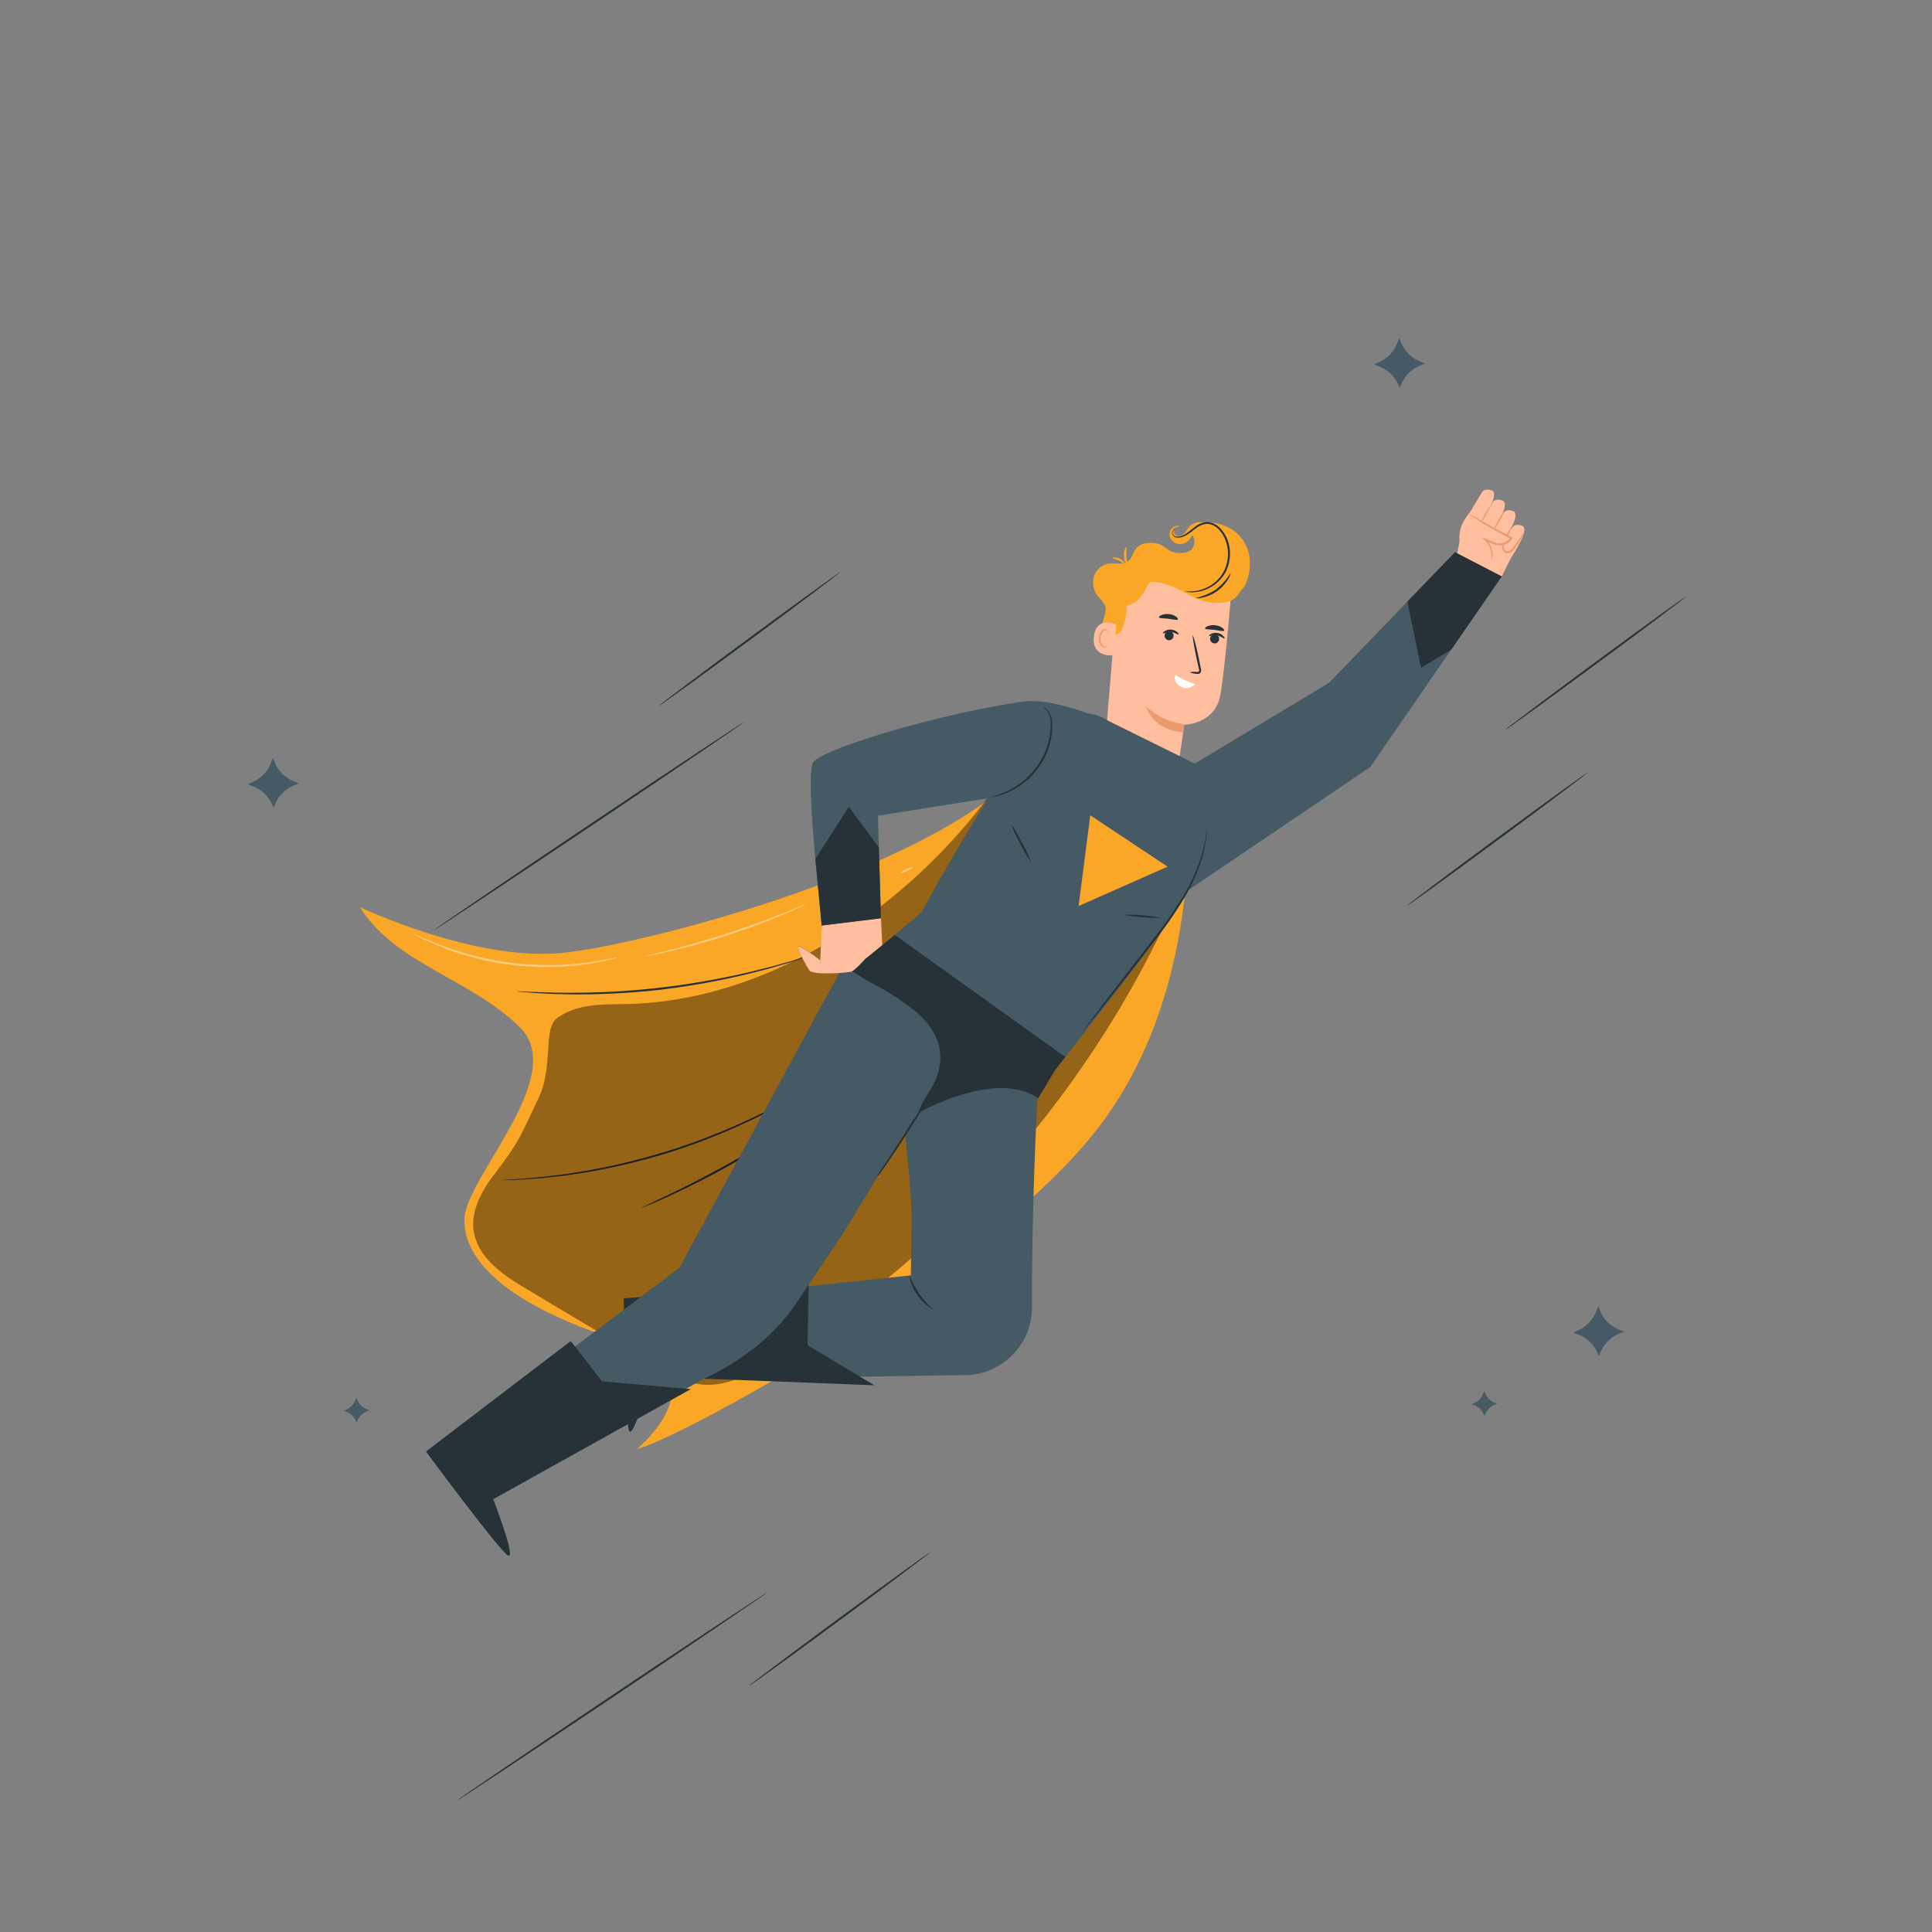 <svg xmlns="http://www.w3.org/2000/svg" xmlns:xlink="http://www.w3.org/1999/xlink" viewBox="0 0 500 500"><rect x="0" y="0" width="500" height="500" fill="#808080" stroke="none"/><g id="freepik--Stars--inject-390"><path d="M362.12,87.51l.52,1.24a8.76,8.76,0,0,0,4.82,4.78l1.35.55-1.29.53a8.85,8.85,0,0,0-4.87,4.87l-.36.91-.55-1.14a8.82,8.82,0,0,0-4.93-4.46l-1.17-.43,1.54-.75a8.86,8.86,0,0,0,4.29-4.55Z" style="fill:#455a64"></path><path d="M384.12,360l.26.62a4.38,4.38,0,0,0,2.41,2.39l.68.28-.65.26a4.41,4.41,0,0,0-2.43,2.44l-.18.45-.28-.57a4.42,4.42,0,0,0-2.46-2.23l-.59-.22.77-.37a4.45,4.45,0,0,0,2.15-2.27Z" style="fill:#455a64"></path><path d="M92.23,361.71l.26.62a4.4,4.4,0,0,0,2.42,2.39l.67.28-.65.26a4.44,4.44,0,0,0-2.43,2.44l-.18.45-.28-.57a4.35,4.35,0,0,0-2.46-2.23l-.59-.22.77-.37a4.41,4.41,0,0,0,2.15-2.27Z" style="fill:#455a64"></path><path d="M70.63,196.17l.52,1.24A8.76,8.76,0,0,0,76,202.19l1.36.55-1.3.53a8.8,8.8,0,0,0-4.86,4.87l-.37.91-.55-1.14a8.77,8.77,0,0,0-4.92-4.46L64.15,203l1.54-.75A8.78,8.78,0,0,0,70,197.72Z" style="fill:#455a64"></path><path d="M413.64,338.07l.51,1.24a8.84,8.84,0,0,0,4.83,4.78l1.35.55-1.3.53a8.8,8.8,0,0,0-4.86,4.87l-.37.91-.54-1.14a8.83,8.83,0,0,0-4.93-4.47l-1.18-.43,1.54-.74a8.84,8.84,0,0,0,4.3-4.55Z" style="fill:#455a64"></path></g><g id="freepik--speed-lines--inject-390"><path d="M192.76,186.75c.08.12-17.9,12.32-40.15,27.24s-40.35,26.93-40.43,26.81,17.89-12.31,40.14-27.24S192.68,186.63,192.76,186.75Z" style="fill:#263238"></path><path d="M198.74,412c.08.12-17.9,12.32-40.15,27.24s-40.36,26.93-40.44,26.81,17.9-12.31,40.15-27.24S198.66,411.92,198.74,412Z" style="fill:#263238"></path><path d="M217.28,148.2c.08.11-10.34,7.94-23.27,17.48s-23.49,17.17-23.58,17.06,10.33-7.94,23.27-17.48S217.19,148.08,217.28,148.2Z" style="fill:#263238"></path><path d="M240.7,401.76c.08.11-10.34,7.94-23.27,17.48s-23.49,17.18-23.58,17.06,10.33-7.94,23.27-17.48S240.61,401.64,240.7,401.76Z" style="fill:#263238"></path><path d="M410.89,199.92c.09.12-10.33,7.94-23.26,17.48s-23.5,17.18-23.58,17.06,10.33-7.94,23.27-17.48S410.81,199.8,410.89,199.92Z" style="fill:#263238"></path><path d="M436.41,154.33c.09.12-10.33,7.95-23.27,17.48S389.65,189,389.57,188.88s10.33-7.94,23.27-17.48S436.33,154.22,436.41,154.33Z" style="fill:#263238"></path></g><g id="freepik--Character--inject-390"><path d="M306.93,201.73s6.61,53.48-23.77,91.49-110.5,80.58-118.22,81.7c0,0,23.24-19.18-4.91-28.1s-40-20.34-39.86-31.17,27.16-37.22,14.33-49.83-32.27-16.39-41.35-31.06c0,0,29.6,14.11,52.28,11.86s106.41-24.3,123.62-53.33" style="fill:#FAA627"></path><path d="M166,312.57s.15-.11.47-.26l1.38-.66,5.1-2.41c4.29-2.06,10.16-5,16.48-8.58s11.88-7.08,15.86-9.69l4.69-3.13,1.28-.84a2,2,0,0,1,.47-.27s-.13.14-.41.36l-1.22.92c-1.07.8-2.64,1.92-4.61,3.26-3.93,2.7-9.47,6.26-15.81,9.84s-12.24,6.49-16.58,8.46c-2.16,1-3.93,1.76-5.17,2.26l-1.42.57A1.79,1.79,0,0,1,166,312.57Z" style="fill:#263238"></path><path d="M129,305.45l.23,0,.69-.06,2.64-.17c1.15-.05,2.55-.14,4.18-.3s3.48-.27,5.51-.55l3.2-.39c1.11-.14,2.26-.35,3.45-.52,2.4-.34,4.92-.85,7.59-1.36,5.31-1.11,11.1-2.56,17.08-4.44s11.53-4.08,16.51-6.23c2.47-1.13,4.84-2.17,7-3.27,1.08-.55,2.14-1,3.12-1.57L203,285c1.82-.94,3.41-1.92,4.82-2.73s2.62-1.54,3.59-2.16l2.25-1.39.59-.35c.14-.07.21-.11.22-.1l-.19.15-.56.39-2.2,1.47c-1,.64-2.14,1.41-3.55,2.24s-3,1.83-4.79,2.8l-2.83,1.57c-1,.54-2,1-3.12,1.59-2.14,1.13-4.5,2.19-7,3.33a175.58,175.58,0,0,1-16.55,6.29,173.89,173.89,0,0,1-17.15,4.41c-2.67.5-5.21,1-7.61,1.31-1.2.17-2.35.37-3.47.5l-3.21.35c-2,.26-3.9.35-5.53.48s-3,.19-4.19.22l-2.65.07h-.68A.64.64,0,0,1,129,305.45Z" style="fill:#263238"></path><path d="M133.81,256.56a4.15,4.15,0,0,1,.77,0l2.23.1c1,.05,2.14.11,3.51.14s2.94.11,4.66.11c3.45.05,7.57,0,12.12-.2s9.57-.61,14.8-1.23,10.18-1.46,14.66-2.32,8.48-1.81,11.82-2.69c1.68-.4,3.18-.85,4.5-1.21s2.46-.69,3.38-1l2.14-.62a3.47,3.47,0,0,1,.76-.18,6.93,6.93,0,0,1-.73.28l-2.11.71c-.91.31-2,.68-3.36,1.06s-2.81.86-4.48,1.29c-3.34.92-7.35,1.88-11.83,2.8S177.2,255.35,172,256s-10.26,1-14.83,1.19-8.7.19-12.15.08c-1.73,0-3.3-.12-4.67-.18s-2.55-.15-3.51-.23l-2.22-.19A5.85,5.85,0,0,1,133.81,256.56Z" style="fill:#263238"></path><g style="opacity:0.4"><path d="M256,205.94c-22,29.62-57.42,53.34-94.29,53.91-6.15.09-12.87,0-17.69,3.79-3.45,2.75-.8,12.43-4.61,20.46-4.79,10.12-4.79,11-11.79,20.23-3.4,4.46-6.24,10.16-4.77,15.56,1.74,6.4,7.9,10.4,13.59,13.8l32.16,19.22c4.17,2.49,8.54,5,13.39,5.43,6.17.47,12-2.66,17.29-5.87a268.21,268.21,0,0,0,109-128.83"></path></g><path d="M376.94,144.22s1.63-9.11,2.4-9.93l15.14,3.24-5.84,11.65Z" style="fill:#ffbe9d"></path><path d="M394.23,138.5s0,.13-.08.29c-.53,1.35-3.53,6.9-4.34,6.78s-2.58-1.56-2.33-2.37,4-6.86,4-6.86.66-.92,2.45-.29C395,136.44,394.23,138.5,394.23,138.5Z" style="fill:#ffbe9d"></path><path d="M391.93,134.74a.81.81,0,0,1-.08.29c-.53,1.35-3.53,6.9-4.34,6.78s-2.59-1.56-2.33-2.37,4-6.86,4-6.86.65-.92,2.44-.29C392.71,132.68,391.93,134.74,391.93,134.74Z" style="fill:#ffbe9d"></path><path d="M389.17,132s0,.12-.08.29c-.53,1.35-3.53,6.89-4.34,6.78s-2.58-1.57-2.33-2.38,4-6.86,4-6.86.65-.92,2.44-.29C390,130,389.17,132,389.17,132Z" style="fill:#ffbe9d"></path><path d="M386.4,129.38s0,.13-.08.29c-.53,1.35-3.53,6.9-4.34,6.78s-2.58-1.57-2.33-2.37,4-6.86,4-6.86.65-.92,2.44-.3C387.19,127.31,386.4,129.38,386.4,129.38Z" style="fill:#ffbe9d"></path><path d="M388.31,141.55A12.16,12.16,0,0,0,390,139a11.78,11.78,0,0,0,1.32-2.74,12.28,12.28,0,0,0-1.68,2.59A11.83,11.83,0,0,0,388.31,141.55Z" style="fill:#eb996e"></path><path d="M385,139.85a23.17,23.17,0,0,0,2.33-3.7,23.46,23.46,0,0,0,2-3.9A24,24,0,0,0,387,136,25.5,25.5,0,0,0,385,139.85Z" style="fill:#eb996e"></path><g style="opacity:0.78"><path d="M381.8,137.83a25.12,25.12,0,0,0,2.33-3.71,25.5,25.5,0,0,0,2-3.9,23.58,23.58,0,0,0-2.33,3.71A22.63,22.63,0,0,0,381.8,137.83Z" style="fill:#eb996e"></path></g><path d="M378.62,145.68l-.82-5.15a8.81,8.81,0,0,1,1.47-6.42l1-1.43L391,139s-3,3.42-5.64,1.11l1.74,4.51Z" style="fill:#ffbe9d"></path><path d="M386,145a15.53,15.53,0,0,0,0-1.58,5.62,5.62,0,0,0-1.75-3.63l-.86-.8,1.09.44,2.8,1.12h-.05a3.4,3.4,0,0,0,3.45-1.17,1.87,1.87,0,0,0,.15-.26l.12.33c-3.1-1.66-5.88-3.19-7.82-4.42-1-.61-1.74-1.12-2.27-1.49a3.79,3.79,0,0,1-.77-.62,35.36,35.36,0,0,1,3.22,1.8c2,1.14,4.78,2.62,7.89,4.28l.21.11-.1.22a2.77,2.77,0,0,1-.2.34,3.36,3.36,0,0,1-1.86,1.3,4.84,4.84,0,0,1-2.1.07h-.05l-2.79-1.18.23-.36a5.65,5.65,0,0,1,1.71,3.93,4.56,4.56,0,0,1-.12,1.2C386.11,144.82,386.05,145,386,145Z" style="fill:#eb996e"></path><path d="M389.16,140.58c.1,0-.17.57.08,1.37a1,1,0,0,0,.94.73,1.92,1.92,0,0,0,1.36-.92c.79-1.1,1.57-2.07,2-2.8s.75-1.23.82-1.2a3.07,3.07,0,0,1-.5,1.38,27.51,27.51,0,0,1-1.94,2.93,2.3,2.3,0,0,1-1.77,1.09,1.27,1.27,0,0,1-.91-.38,1.5,1.5,0,0,1-.39-.73,2,2,0,0,1,.06-1.12C389.05,140.68,389.13,140.57,389.16,140.58Z" style="fill:#eb996e"></path><path d="M288.93,162.43a1.8,1.8,0,0,1-2.73,1.87c-1.12-.71-1.11-2.36-.75-3.64s.95-2.63.52-3.89a9,9,0,0,0-1.81-2.43,5.74,5.74,0,0,1-1.1-5,4.8,4.8,0,0,1,3.68-3.44c1.78-.32,3.86.43,5.28-.7,1-.82,1.23-2.3,2.07-3.32,1.29-1.57,3.69-1.6,5.67-1.13s4.72,3.79,6.74,3.49c1.68-.24,2.39-3.72,4-4.27a8.91,8.91,0,0,1,10.34,13.33,5.64,5.64,0,0,1-3,2.45" style="fill:#FAA627"></path><path d="M285.64,196.91l19.2,1.42c.46-2.2,1.63-10.78,1.63-10.78s8.07,0,9.39-7.88,2.76-26.2,2.76-26.2h0a27.76,27.76,0,0,0-28.08-.8l-1.31.72Z" style="fill:#ffbe9d"></path><path d="M313.45,166.08a1.16,1.16,0,1,1,1.63.17A1.16,1.16,0,0,1,313.45,166.08Z" style="fill:#263238"></path><path d="M316.9,165.24c-.15.12-.83-.59-1.92-.77s-2,.27-2.06.11.12-.3.5-.51a2.73,2.73,0,0,1,3.17.53C316.89,164.93,317,165.19,316.9,165.24Z" style="fill:#263238"></path><path d="M303.31,163.64a1.16,1.16,0,1,1-1.63.13A1.15,1.15,0,0,1,303.31,163.64Z" style="fill:#263238"></path><path d="M305,164.19c-.14.13-.88-.52-2-.59s-1.93.45-2,.3.08-.31.45-.55a2.65,2.65,0,0,1,1.64-.41,2.68,2.68,0,0,1,1.56.64C305,163.87,305.08,164.13,305,164.19Z" style="fill:#263238"></path><path d="M307.92,174a5.12,5.12,0,0,1,1.81-.1c.29,0,.52,0,.57-.17a1.66,1.66,0,0,0-.08-.84l-.52-2.34c-.7-3.33-1.13-6.06-1-6.09s.87,2.63,1.57,6c.17.81.32,1.58.47,2.35a1.83,1.83,0,0,1,0,1.2.75.75,0,0,1-.56.38,1.63,1.63,0,0,1-.5,0A5.11,5.11,0,0,1,307.92,174Z" style="fill:#263238"></path><path d="M304.2,174.66a20.92,20.92,0,0,0,5.09,2.38,3,3,0,0,1-3.73.64C303.33,176.45,304.2,174.66,304.2,174.66Z" style="fill:#fff"></path><path d="M306.5,187.43a18.5,18.5,0,0,1-9.83-4.51s1.55,6.05,9.53,6.56Z" style="fill:#eb996e"></path><path d="M318.47,155.48s-5,2-11.07-1.69c-4-2.39-8.71-3.79-9.84-3s-1.69,5-5.89,5.91c0,0-.37,8.15-3.58,7.6s-.19-13-.19-13l8.24-3.24,8.78-.94,8.06,1.8,6.17,2.23Z" style="fill:#FAA627"></path><path d="M288.94,161.71c-.13-.08-5.17-2.44-5.84,3s4.92,5,4.95,4.81S288.94,161.71,288.94,161.71Z" style="fill:#ffbe9d"></path><path d="M286.64,167.24s-.1.06-.27.11a1,1,0,0,1-.71-.07,2.38,2.38,0,0,1-.82-2.23,3.27,3.27,0,0,1,.43-1.32,1.11,1.11,0,0,1,.8-.64.48.48,0,0,1,.52.33c.06.16,0,.27,0,.28s.13-.08.11-.31a.62.62,0,0,0-.17-.36.72.72,0,0,0-.51-.2,1.32,1.32,0,0,0-1.09.72,3.26,3.26,0,0,0-.51,1.47,2.47,2.47,0,0,0,1.09,2.5,1,1,0,0,0,.88,0C286.62,167.37,286.66,167.26,286.64,167.24Z" style="fill:#eb996e"></path><path d="M287.87,144.43c0,.17.82.22,1.68.65s1.4,1,1.54.94-.24-1-1.27-1.48S287.83,144.27,287.87,144.43Z" style="fill:#FAA627"></path><path d="M291.46,141.5a3.76,3.76,0,0,0-.55,2.54c0,1.51.83,2.52,1,2.42s-.32-1.1-.36-2.45S291.64,141.54,291.46,141.5Z" style="fill:#FAA627"></path><path d="M311.89,162.65c.12.32,1.19.21,2.44.36s2.28.47,2.47.18-.76-1.21-2.34-1.38S311.75,162.36,311.89,162.65Z" style="fill:#263238"></path><path d="M299.94,159.77c.12.32,1.2.2,2.45.36s2.28.46,2.46.18-.76-1.22-2.33-1.38S299.81,159.47,299.94,159.77Z" style="fill:#263238"></path><path d="M265.82,277.68,239.59,261h0c-10.45,17.11-3.84,33.6-3.68,54.63l-.18,14.44-70.2,7.39.84,19.63,84.09-1.22a17.55,17.55,0,0,0,16.62-17.62c-.12-23.78,1.38-58.33,1.75-56.64" style="fill:#455a64"></path><path d="M286.75,186.51s-6.89-5-15.84.63-32.48,49-32.48,49L220.29,251.5l46.76,33s37-46.32,40-53.42l2.49-33.3Z" style="fill:#455a64"></path><polygon points="308.98 197.76 344.01 176.67 376.55 142.92 388.64 149.18 354.6 198.52 306.5 231.06 308.98 197.76" style="fill:#455a64"></polygon><path d="M161.43,336l47.84-3.6L209,348.15l17.3,10.36-58-2.25s-4.39,16.53-5.49,14S161.43,336,161.43,336Z" style="fill:#263238"></path><path d="M217.74,251.11s16.92,5.67,23.1,15.44a12.68,12.68,0,0,1,1.2,10.77l-4.45,10.75s20.09-11.53,31.09-3.82l4.48-7.48-47.58-32.08S220,247.16,217.74,251.11Z" style="fill:#263238"></path><path d="M218.19,249.93,175.82,328.1l-55.2,41.65,9,16.91,52.09-29.61c9.32-4.24,18.48-11,24.18-19.52l12.39-18.47,22.24-36.63c5.43-8.44,2.76-16.38-5.47-22.11Z" style="fill:#455a64"></path><path d="M110.24,375.65l37.47-28.59,8.12,10.44,22.95,2L127.65,388s6.17,15.95,3.78,14.53S110.24,375.65,110.24,375.65Z" style="fill:#263238"></path><path d="M302.88,142.6c1.37.71,4.25.81,5.5-.4a3.25,3.25,0,0,0,.42-3.35c-.35-.64-1.08-.93-1.06-1.67,0-.55.77-1,1.23-1.26a4,4,0,0,1,1.56-.52,11.83,11.83,0,0,1,8.22,1.58,10.15,10.15,0,0,1,4.59,6.92c.42,2.82-.15,7.08-2.26,9s-5.74,1.38-8.4.36" style="fill:#FAA627"></path><path d="M312.46,135.4a6.23,6.23,0,0,0-2.57-.21,3.64,3.64,0,0,0-2.24,1.21c-.42.5-.66,1.13-1.11,1.6a2,2,0,0,1-1.6.68,1.37,1.37,0,0,1-1.24-1.12,1.05,1.05,0,0,1,1-1.18,1.13,1.13,0,0,0,.26,0c.09,0,.16-.13.12-.21a.22.22,0,0,0-.19-.08,2.17,2.17,0,0,0-2.05,1.35,2.44,2.44,0,0,0,.46,2.45,2.8,2.8,0,0,0,2.35.91,3.33,3.33,0,0,0,2.23-1.23,11.73,11.73,0,0,1,1.2-1.58,2.37,2.37,0,0,1,1.94-.48,2.76,2.76,0,0,1,1.7,1.08c.18.24.37.53.66.54" style="fill:#FAA627"></path><polygon points="364.23 155.69 367.75 172.8 375.55 168.16 388.64 149.18 376.55 142.92 364.23 155.69" style="fill:#263238"></polygon><polygon points="302.18 224.29 279.14 234.48 282.16 211 302.18 224.29" style="fill:#FAA627"></polygon><path d="M304.08,136.82a2,2,0,0,0-.33.18,1,1,0,0,0-.27,1,1.21,1.21,0,0,0,1.27.87,4,4,0,0,0,2.17-.76c.74-.47,1.48-1.12,2.34-1.76a5.3,5.3,0,0,1,3.24-1.24,5,5,0,0,1,3.41,1.74,8.92,8.92,0,0,1,2,3.59,10.38,10.38,0,0,1-.78,7.71,10.11,10.11,0,0,1-8.9,5.14,6.9,6.9,0,0,1-1.17-.12c-.26,0-.4-.08-.39-.1s.56,0,1.55,0a10.26,10.26,0,0,0,4.06-1,9.65,9.65,0,0,0,4.42-4.17,10,10,0,0,0,.71-7.34,8.36,8.36,0,0,0-1.84-3.38,4.51,4.51,0,0,0-3-1.61,4.91,4.91,0,0,0-3,1.11c-.84.61-1.61,1.26-2.4,1.73a4.26,4.26,0,0,1-2.38.73,1.42,1.42,0,0,1-1.45-1.13,1.16,1.16,0,0,1,.4-1.11A.52.52,0,0,1,304.08,136.82Z" style="fill:#263238"></path><path d="M318.48,148.28a3.73,3.73,0,0,1-.65,1.61,10.18,10.18,0,0,1-6.68,4.77,4,4,0,0,1-1.73.1,16,16,0,0,0,5.27-2.2A15.71,15.71,0,0,0,318.48,148.28Z" style="fill:#263238"></path><path d="M228.45,246.31l-.29-2.9.13-.17-.15,0-.93-32.13,31.5-5,22.53-21.6s-10.07-3.83-16.42-2.93c-22,3.11-53.21,12.56-54.48,15.94-1.79,4.79,1.61,33.12,2.31,41.94.32,4.07-.74,7.12-.29,9.06a50.68,50.68,0,0,0-5.23-3.57c-1.83-.95,1.44,4.8,2.3,6.12.34.52,1.89.73,3.73.78h1.08a43.07,43.07,0,0,0,6-.42c.59-.12,2.19-1.72,3.81-3.47Z" style="fill:#455a64"></path><path d="M228,237.64l-15.33,1.88-.39,8.63.1.43a50.68,50.68,0,0,0-5.23-3.57c-1.83-.95,1.44,4.8,2.3,6.12.34.52,1.89.73,3.73.78h1.08a43.07,43.07,0,0,0,6-.42c.59-.12,2.19-1.72,3.81-3.47l4.35-1.72Z" style="fill:#ffbe9d"></path><polygon points="212.65 239.52 227.98 237.64 227.45 219.31 219.67 208.79 211.01 222.32 212.65 239.52" style="fill:#263238"></polygon><path d="M226.85,304.71a28.1,28.1,0,0,1,1.85-3l4.63-7.19c1.82-2.8,3.47-5.33,4.69-7.14a22.31,22.31,0,0,1,2.08-2.88,25.78,25.78,0,0,1-1.77,3.08c-1.14,1.86-2.75,4.42-4.56,7.23s-3.51,5.31-4.77,7.1c-.63.9-1.15,1.61-1.52,2.1A3.6,3.6,0,0,1,226.85,304.71Z" style="fill:#263238"></path><path d="M241.54,338.93a10.78,10.78,0,0,1-4.1-3.79,10.64,10.64,0,0,1-2.12-5.17,36.52,36.52,0,0,0,2.55,4.87A36.93,36.93,0,0,0,241.54,338.93Z" style="fill:#263238"></path><path d="M312.31,214.57a2.33,2.33,0,0,1,0,.63c0,.41,0,1-.14,1.81a34.88,34.88,0,0,1-1.52,6.48,48.94,48.94,0,0,1-4.2,8.93,102.87,102.87,0,0,1-6.83,10c-5.23,6.78-10,12.85-13.51,17.25L282,264.82l-1.14,1.39a3.32,3.32,0,0,1-.43.47s.1-.2.34-.53.64-.86,1.07-1.46l4-5.29,13.38-17.34a110.23,110.23,0,0,0,6.84-9.88,50.67,50.67,0,0,0,4.26-8.82A38,38,0,0,0,312,217c.13-.77.17-1.38.24-1.79A3.13,3.13,0,0,1,312.31,214.57Z" style="fill:#263238"></path><path d="M266.83,223.11a30.24,30.24,0,0,1-2.8-4.8,29.55,29.55,0,0,1-2.35-5,30.7,30.7,0,0,1,2.81,4.8A29.15,29.15,0,0,1,266.83,223.11Z" style="fill:#263238"></path><path d="M300.54,237.55a48.17,48.17,0,0,1-9.88-.83,46.37,46.37,0,0,1,9.88.83Z" style="fill:#263238"></path><path d="M269.91,183.07s.11,0,.31.1a2.55,2.55,0,0,1,.77.56,5.18,5.18,0,0,1,1.31,3.18,18.51,18.51,0,0,1-2.92,10.84,19.16,19.16,0,0,1-8.53,7.32,17.27,17.27,0,0,1-3.26,1.06,4.28,4.28,0,0,1-1.25.18,34.62,34.62,0,0,0,4.36-1.58,19.66,19.66,0,0,0,8.24-7.25,19.1,19.1,0,0,0,3-10.54,5.24,5.24,0,0,0-1.09-3.08A6.28,6.28,0,0,0,269.91,183.07Z" style="fill:#263238"></path><polygon points="273.17 276.77 275.7 273.56 231.58 241.96 224.1 248.03 273.17 276.77" style="fill:#263238"></polygon><g style="opacity:0.4"><path d="M208.72,233.93a9.75,9.75,0,0,1-1.54.79c-1,.48-2.48,1.13-4.31,1.91-3.66,1.56-8.8,3.55-14.58,5.43s-11.11,3.27-15,4.17c-1.94.44-3.52.77-4.62,1a13.14,13.14,0,0,1-1.71.27,10.92,10.92,0,0,1,1.67-.47l4.57-1.14c3.85-1,9.15-2.44,14.92-4.31s10.91-3.8,14.6-5.27l4.37-1.76A13.11,13.11,0,0,1,208.72,233.93Z" style="fill:#fff"></path></g><g style="opacity:0.4"><path d="M159.8,247.82a3.73,3.73,0,0,1-.53.17l-1.55.4c-.68.18-1.5.38-2.48.55s-2.07.43-3.31.58-2.58.37-4,.47-3,.21-4.67.28a80.48,80.48,0,0,1-10.71-.52A78.6,78.6,0,0,1,122,247.69c-1.58-.46-3.09-.88-4.47-1.38s-2.66-1-3.81-1.43-2.18-.95-3.08-1.35-1.66-.79-2.27-1.13l-1.41-.76a2.1,2.1,0,0,1-.48-.3,3.07,3.07,0,0,1,.53.21l1.45.67c.62.31,1.39.67,2.3,1s1.92.86,3.09,1.27,2.43.93,3.82,1.37,2.88.88,4.45,1.33a87.2,87.2,0,0,0,10.46,2,84.83,84.83,0,0,0,10.63.55c1.63-.06,3.19-.09,4.64-.23s2.8-.25,4-.41,2.34-.34,3.31-.49,1.81-.32,2.48-.46l1.57-.31A1.82,1.82,0,0,1,159.8,247.82Z" style="fill:#fff"></path></g><g style="opacity:0.4"><path d="M236.19,224.47c.06.13-.6.56-1.46.95s-1.62.61-1.68.48.6-.56,1.46-1S236.13,224.34,236.19,224.47Z" style="fill:#fff"></path></g></g></svg>